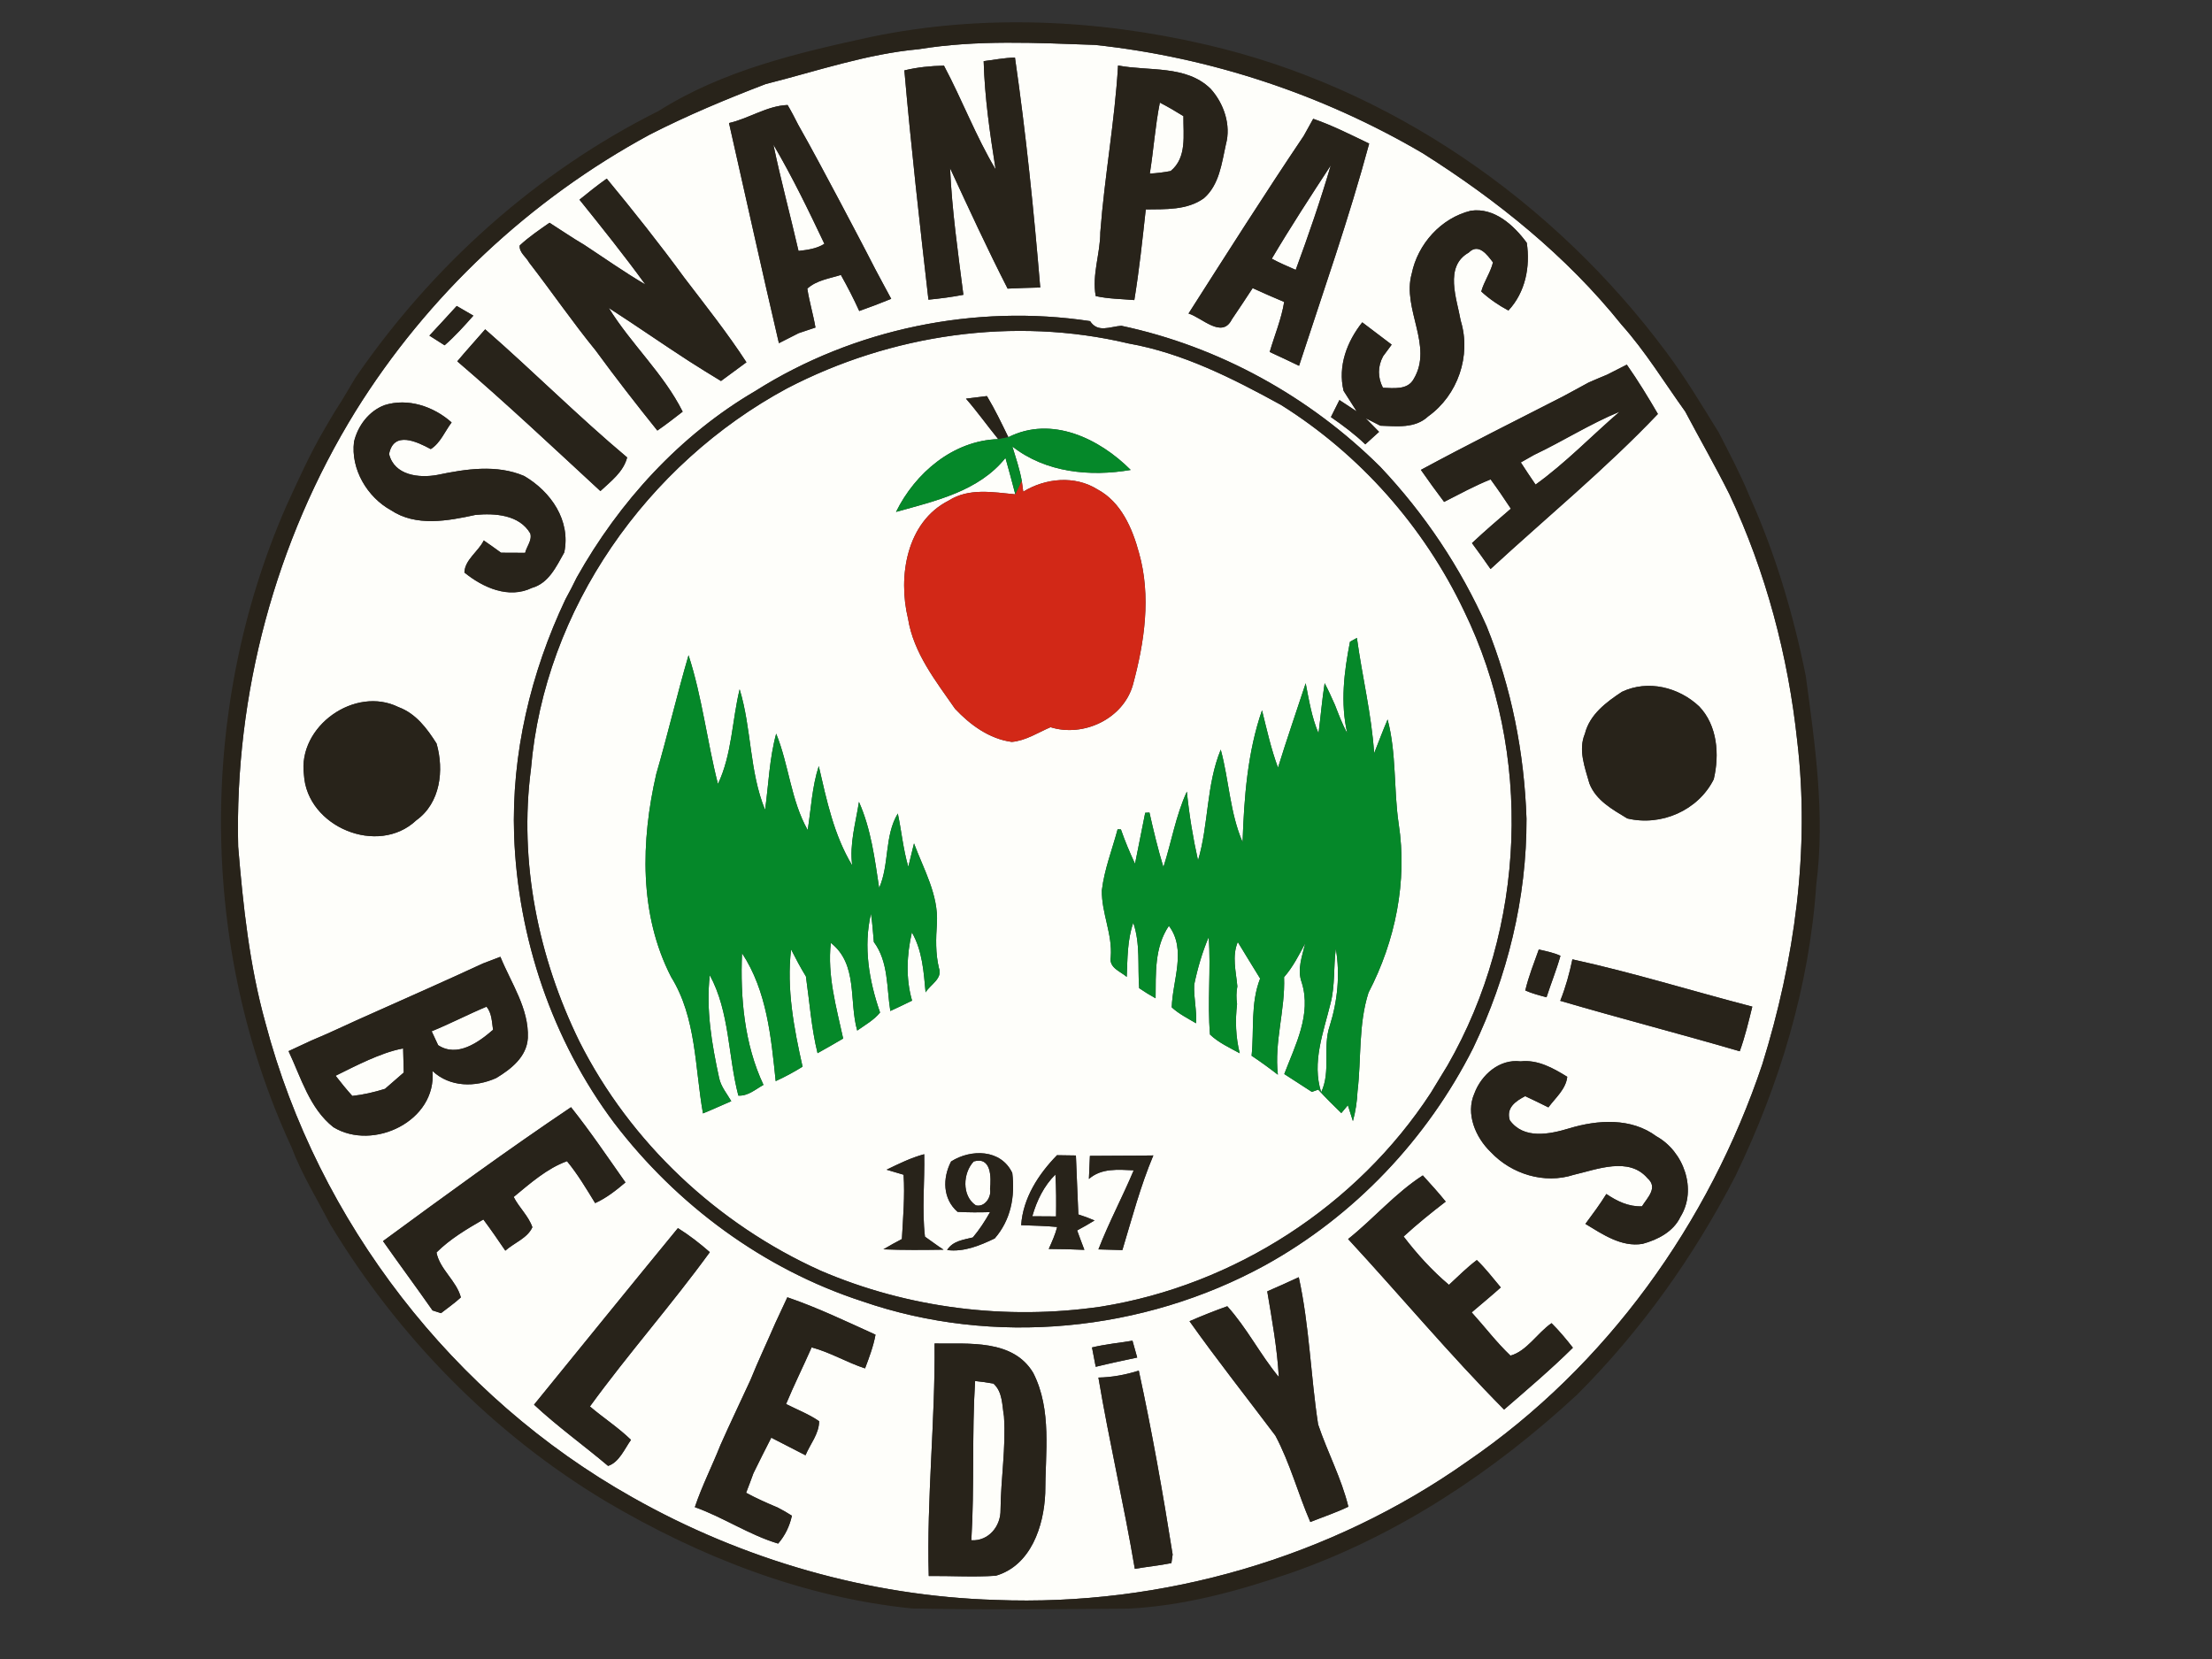 <?xml version="1.0" encoding="UTF-8"?>
<svg xmlns="http://www.w3.org/2000/svg" xmlns:xlink="http://www.w3.org/1999/xlink" width="400pt" height="300pt" viewBox="0 0 400 300" version="1.1">
<rect x="0" y="0" width="400" height="300" fill="#333333" stroke="none"/>
<g id="surface1">
<path style=" stroke:none;fill-rule:nonzero;fill:rgb(99.609%,99.609%,98.047%);fill-opacity:1;" d="M 166.129 8.898 C 176.68 7.172 187.391 7.75 198.02 8.121 C 218.898 10.359 239.211 17.102 257.309 27.73 C 270.711 36.199 283.281 46.301 293.23 58.719 C 297.57 63.578 300.949 69.141 304.738 74.41 C 307.391 79.422 310.211 84.328 312.738 89.391 C 319.328 103.422 323.371 118.66 325 134.039 C 327.32 153.672 324.531 173.629 318.691 192.43 C 309.059 221.191 290.48 247.082 265.359 264.262 C 240.691 281.699 210.18 290.52 180.031 289.32 C 157.07 288.621 134.34 282.07 114.352 270.762 C 81.961 252.551 57.5 220.949 48.012 185.02 C 45.109 174.609 43.961 163.828 43.07 153.102 C 42.391 125.551 49.789 97.879 64.27 74.398 C 77.281 53.461 95.84 36.059 117.52 24.328 C 124.309 20.859 131.34 17.922 138.461 15.199 C 147.629 12.891 156.648 9.762 166.129 8.898 M 177.879 11.059 C 178.059 17.621 179.012 24.148 180.039 30.629 C 176.461 24.641 173.98 18.039 170.699 11.871 C 168.289 11.922 165.879 12.16 163.539 12.73 C 164.75 26.578 166.309 40.391 167.891 54.191 C 170.012 53.988 172.121 53.711 174.211 53.309 C 173.238 45.691 172.148 38.078 171.801 30.41 C 175.18 37.711 178.551 45.031 182.211 52.191 C 184.18 52.102 186.141 52.031 188.109 51.988 C 186.949 38.102 185.539 24.211 183.539 10.41 C 181.641 10.449 179.762 10.82 177.879 11.059 M 202.18 11.84 C 201.59 21.949 199.73 31.93 198.969 42.02 C 198.969 45.879 197.43 49.66 198.141 53.539 C 200.43 54.051 202.789 54.059 205.121 54.262 C 206.012 48.828 206.59 43.34 207.191 37.871 C 210.738 37.82 214.66 38.039 217.699 35.852 C 220.5 33.422 220.922 29.52 221.68 26.109 C 222.648 22.602 221.309 18.699 218.922 16.059 C 214.5 11.719 207.781 12.922 202.18 11.84 M 131.828 22.25 C 134.84 35.52 137.75 48.809 140.852 62.059 C 142.039 61.449 143.238 60.852 144.441 60.238 C 145.449 59.91 146.461 59.578 147.461 59.23 C 147.059 56.859 146.352 54.559 145.988 52.191 C 147.648 50.68 149.98 50.371 152.059 49.719 C 153.25 51.84 154.371 54.02 155.379 56.238 C 157.32 55.551 159.25 54.828 161.16 54.039 C 160.18 52.25 159.23 50.441 158.262 48.641 C 156.141 44.488 153.949 40.379 151.781 36.262 C 149.328 31.672 146.898 27.059 144.328 22.531 C 143.719 21.328 143.109 20.141 142.422 18.988 C 138.699 19.129 135.441 21.43 131.828 22.25 M 237.469 21.48 C 236.898 22.512 236.328 23.539 235.762 24.559 C 228.629 35.16 221.789 45.941 214.922 56.699 C 217.328 57.41 220.969 61.328 222.75 57.77 C 224.031 55.898 225.27 54 226.52 52.102 C 228.398 52.961 230.301 53.801 232.219 54.602 C 231.719 57.711 230.48 60.629 229.602 63.648 C 231.371 64.469 233.148 65.289 234.91 66.148 C 239.262 52.789 243.941 39.52 247.59 25.961 C 244.262 24.371 240.961 22.68 237.469 21.48 M 104.789 36.109 C 108.84 41.148 112.898 46.211 116.691 51.441 C 112.898 49.219 109.301 46.672 105.629 44.262 C 103.488 43.012 101.461 41.602 99.371 40.281 C 97.52 41.578 95.641 42.84 93.98 44.391 C 93.852 45.641 95.141 46.461 95.68 47.469 C 99.75 52.73 103.512 58.219 107.711 63.371 C 111.309 68.289 115.051 73.109 118.871 77.859 C 120.441 76.781 121.941 75.609 123.449 74.441 C 120 67.551 114.121 62.23 110.09 55.691 C 114.969 58.828 119.73 62.16 124.602 65.309 C 126.512 66.539 128.441 67.719 130.379 68.898 C 131.91 67.762 133.441 66.641 134.98 65.512 C 131.539 60.219 127.602 55.27 123.781 50.262 C 119.289 44.121 114.559 38.16 109.719 32.301 C 108.02 33.5 106.398 34.801 104.789 36.109 M 255.281 49.5 C 253.488 55.891 259.281 62.559 255.609 68.59 C 254.512 70.551 251.961 70.18 250.078 70.121 C 249.121 68.25 249.109 66.289 250.102 64.43 C 250.621 63.738 251.141 63.031 251.66 62.32 C 249.879 60.988 248.121 59.629 246.34 58.289 C 243.57 61.77 241.891 66.211 242.961 70.672 C 243.77 71.91 244.551 73.148 245.34 74.398 C 244.289 73.719 243.25 73.031 242.211 72.34 C 241.691 73.371 241.172 74.391 240.672 75.422 C 242.852 76.93 244.98 78.512 246.891 80.352 C 247.719 79.59 248.551 78.84 249.379 78.09 C 248.781 77.469 247.57 76.238 246.961 75.629 C 247.629 75.969 248.949 76.641 249.609 76.98 C 252.57 77.078 255.891 77.52 258.25 75.301 C 263.629 71.461 266.09 64.301 264.141 57.98 C 263.449 54.031 261.121 48.191 265.59 45.68 C 267.359 43.879 268.949 46.078 269.98 47.449 C 269.531 49.301 268.359 50.879 267.859 52.711 C 269.328 54.059 271 55.211 272.77 56.148 C 275.84 52.859 276.738 48.262 276.09 43.91 C 273.75 40.73 270.219 37.488 265.969 38.109 C 260.59 39.422 256.371 44.121 255.281 49.5 M 82.59 55.328 C 80.949 57.121 79.309 58.922 77.648 60.691 C 78.34 61.129 79.719 62 80.398 62.441 C 82.281 60.801 83.949 58.949 85.602 57.078 C 84.602 56.488 83.602 55.91 82.59 55.328 M 136.609 70.691 C 122.969 78.66 111.969 90.738 104.281 104.449 C 103.641 105.781 102.961 107.078 102.25 108.379 C 95.969 121.641 92.469 136.352 92.969 151.059 C 93.641 169.66 99.859 188.102 111.039 203.031 C 122.371 217.898 138.078 229.512 155.898 235.309 C 179.672 243.531 206.75 240.852 228.75 228.809 C 244.91 219.898 258.109 205.961 266.398 189.512 C 272.59 176.609 276.09 162.391 276.039 148.059 C 275.641 136.148 273.32 124.301 268.828 113.238 C 264.121 102.629 257.602 92.891 249.629 84.449 C 236.84 71.719 220.441 62.66 202.77 58.91 C 200.66 59.07 198.531 60.23 197.121 58.07 C 176.352 54.922 154.371 59.449 136.609 70.691 M 87.738 59.551 C 86.07 61.488 84.332 63.371 82.691 65.34 C 91.531 72.91 100.012 80.898 108.57 88.801 C 110.461 87.031 112.73 85.352 113.41 82.719 C 104.57 75.309 96.418 67.129 87.738 59.551 M 290.621 67.75 C 289.488 68.211 288.379 68.691 287.27 69.172 C 285.711 70.039 284.141 70.871 282.578 71.719 C 274.012 76.102 265.398 80.398 256.941 84.969 C 258.309 86.922 259.699 88.859 261.141 90.762 C 263.91 89.352 266.648 87.852 269.551 86.691 C 270.82 88.422 272.031 90.191 273.211 91.988 C 270.84 94.031 268.461 96.059 266.18 98.211 C 267.32 99.762 268.449 101.309 269.539 102.898 C 279.648 93.578 290.32 84.828 299.801 74.859 C 298.031 71.82 296.199 68.82 294.18 65.941 C 292.988 66.539 291.801 67.141 290.621 67.75 M 69.512 73.27 C 66.691 74.352 64.711 76.988 64.02 79.871 C 63.391 84.82 66.398 89.898 70.699 92.262 C 75.211 95.289 81.02 94.191 85.988 93.109 C 89.48 92.781 93.918 93.07 95.891 96.461 C 96.262 97.699 95.23 98.809 94.961 99.969 C 93.512 99.969 92.059 99.961 90.609 99.949 C 89.582 99.191 88.531 98.461 87.48 97.73 C 86.512 99.738 84.051 101.211 83.98 103.531 C 87.332 106.25 91.969 108.352 96.191 106.309 C 99.238 105.461 100.609 102.422 102.039 99.898 C 103.238 94.09 99.609 88.891 94.781 86.07 C 89.781 83.941 84.219 84.809 79.09 85.879 C 75.789 86.488 71.301 85.988 70.359 82.102 C 71.191 77.84 75.398 79.871 77.898 81.211 C 79.641 80.121 80.449 77.98 81.668 76.391 C 78.43 73.5 73.75 71.91 69.512 73.27 M 293.301 125.102 C 290.469 126.969 287.469 129.199 286.602 132.68 C 285.359 135.621 286.602 138.781 287.41 141.66 C 288.59 144.75 291.59 146.371 294.262 148 C 300.359 149.469 307.07 146.578 309.898 140.922 C 310.961 136.469 310.57 131.18 307.262 127.738 C 303.57 124.262 298 122.879 293.301 125.102 M 54.961 140.102 C 55.512 149.539 68.371 154.879 75.289 148.328 C 79.641 145.211 80.332 139.281 78.941 134.449 C 77.219 131.73 75.211 129.031 72.07 127.871 C 64.199 123.969 53.801 131.328 54.961 140.102 M 278.262 171.699 C 277.391 174.148 276.422 176.57 275.82 179.109 C 277.051 179.66 278.352 179.988 279.66 180.34 C 280.469 177.828 281.469 175.379 282.18 172.84 C 280.93 172.262 279.578 172 278.262 171.699 M 87.32 174.23 C 80.68 177.309 73.98 180.262 67.289 183.25 C 63.59 184.859 59.969 186.648 56.238 188.191 C 54.879 188.809 53.531 189.449 52.18 190.078 C 54.441 194.859 55.969 200.43 60.289 203.832 C 67.469 208.211 79.02 202.711 78.199 193.66 C 81.359 196.629 85.941 196.648 89.738 194.941 C 92.418 193.32 95.25 191.121 95.449 187.711 C 95.68 182.371 92.418 177.781 90.488 173.02 C 89.43 173.422 88.379 173.828 87.32 174.23 M 284.34 173.48 C 283.809 176.039 283.109 178.559 282.141 180.98 C 292.922 184.141 303.809 186.949 314.602 190.102 C 315.559 187.469 316.199 184.75 316.871 182.031 C 306.02 179.211 295.289 175.871 284.34 173.48 M 266.621 197.719 C 264.988 201.41 266.84 205.699 269.578 208.332 C 273.328 212.32 279.281 214.16 284.559 212.449 C 288.789 211.469 294.551 209.109 297.93 213.07 C 299.871 214.77 297.898 216.57 296.922 218.141 C 294.512 218.238 292.41 217.219 290.48 215.91 C 289.32 217.789 288 219.551 286.691 221.32 C 289.789 223.191 293.199 225.559 297.02 224.93 C 299.77 224.18 302.602 222.738 303.879 220.039 C 306.941 215.102 304.469 208.211 299.531 205.48 C 294.98 202.09 288.941 202.48 283.781 204.039 C 280.23 205.109 275.57 206.09 273.02 202.582 C 272.32 200.332 274.039 199.141 275.801 198.219 C 277.211 198.879 278.609 199.551 280 200.25 C 281.27 198.52 283.16 196.969 283.41 194.719 C 280.871 193.148 278.059 191.57 274.961 191.93 C 271.172 191.449 267.879 194.352 266.621 197.719 M 69.262 224.43 C 72.211 228.629 75.27 232.75 78.219 236.969 C 78.602 237.09 79.359 237.332 79.75 237.461 C 80.949 236.52 82.219 235.648 83.34 234.609 C 82.531 231.57 79.531 229.559 78.93 226.488 C 81.391 224.031 84.418 222.25 87.41 220.52 C 88.781 222.359 90.09 224.262 91.379 226.16 C 92.969 224.738 95.391 223.898 96.27 221.918 C 95.559 219.859 93.859 218.371 92.891 216.449 C 95.84 214.02 98.941 211.262 102.531 209.98 C 104.469 212.332 106.031 214.961 107.621 217.559 C 109.66 216.641 111.41 215.25 113.102 213.82 C 109.879 209.238 106.75 204.602 103.262 200.219 C 91.711 207.98 80.48 216.199 69.262 224.43 M 243.781 224.059 C 253.238 234.289 262.172 245.012 271.988 254.898 C 276.199 251.25 280.469 247.629 284.43 243.711 C 283.219 242.16 281.961 240.648 280.57 239.27 C 278 241.031 276.102 244.332 273.141 245.141 C 270.602 242.73 268.48 239.91 266.129 237.32 C 267.879 235.82 269.672 234.352 271.391 232.809 C 269.969 231.129 268.648 229.371 267.059 227.859 C 265.262 229.211 263.672 230.809 262.02 232.34 C 258.949 229.762 256.25 226.77 253.82 223.602 C 256.25 221.371 258.809 219.301 261.43 217.289 C 260.109 215.648 258.699 214.102 257.289 212.551 C 252.289 215.781 248.41 220.371 243.781 224.059 M 122.59 222.082 C 113.879 232.691 105.238 243.359 96.57 254.012 C 100.809 257.961 105.539 261.352 109.961 265.082 C 111.949 264.449 112.93 262.02 114.102 260.371 C 111.809 258.141 109.102 256.398 106.68 254.332 C 113.609 244.801 121.43 235.961 128.359 226.43 C 126.539 224.84 124.641 223.359 122.59 222.082 M 229.16 233.52 C 230.02 238.66 230.961 243.801 231.25 249.012 C 227.879 244.941 225.488 240.141 221.93 236.211 C 219.621 237.039 217.34 237.941 215.102 238.918 C 220.09 245.949 225.449 252.711 230.629 259.602 C 233.281 264.57 234.711 270.082 236.949 275.23 C 239.25 274.309 241.602 273.531 243.828 272.461 C 242.578 267.309 240.039 262.602 238.359 257.59 C 237 248.75 236.781 239.699 234.859 230.961 C 232.969 231.832 231.078 232.699 229.16 233.52 M 142.379 234.59 C 141.66 236.141 140.949 237.691 140.211 239.238 C 138.73 242.68 137.109 246.059 135.711 249.539 C 133.91 253.469 132.02 257.371 130.27 261.332 C 128.781 265.09 126.941 268.699 125.648 272.539 C 130.82 274.379 135.461 277.559 140.711 279.129 C 141.961 277.699 142.801 275.941 143.199 274.09 C 142.371 273.551 141.512 273.059 140.629 272.609 C 138.691 271.801 136.77 270.941 134.922 269.941 C 135.371 268.762 135.828 267.582 136.25 266.398 C 137.309 264.25 138.371 262.109 139.469 259.98 C 141.531 261.051 143.59 262.109 145.66 263.16 C 146.5 261.129 148.129 259.262 148.121 257 C 146.27 255.711 144.141 254.91 142.148 253.891 C 143.59 250.43 145.262 247.082 146.77 243.648 C 150.129 244.539 153.129 246.371 156.43 247.449 C 157.18 245.449 157.941 243.449 158.32 241.352 C 153.059 238.969 147.852 236.461 142.379 234.59 M 197.469 243.66 C 197.691 244.82 197.922 245.988 198.141 247.16 C 200.621 246.551 203.129 246.02 205.641 245.488 C 205.422 244.73 205 243.199 204.789 242.441 C 202.34 242.84 199.871 243.082 197.469 243.66 M 169 242.949 C 169.141 256.98 167.551 270.961 167.949 284.988 C 171.988 284.949 176.039 285.219 180.078 284.941 C 186.422 283.09 188.762 275.98 189.012 270.02 C 189.012 262.781 190.262 254.969 186.84 248.262 C 183.18 242.121 175.121 243.039 169 242.949 M 198.629 249.109 C 200.578 260.691 203.262 272.129 205.211 283.699 C 207.41 283.309 209.641 283.102 211.828 282.66 C 211.891 282.27 212 281.5 212.051 281.109 C 210.289 269.988 208.32 258.859 205.93 247.852 C 203.559 248.602 201.121 249.059 198.629 249.109 M 209.738 18.551 C 211.191 19.309 212.609 20.129 214 21 C 213.949 24.391 214.68 28.48 211.691 30.93 C 210.441 31.172 209.191 31.32 207.922 31.391 C 208.609 27.121 208.891 22.789 209.738 18.551 M 139.852 26.148 C 143.25 31.93 146.199 38.02 149.078 44.09 C 147.68 44.98 146.012 45.191 144.398 45.379 C 142.922 38.961 141.199 32.59 139.852 26.148 M 229.98 46.781 C 233.371 41.051 237.012 35.469 240.648 29.898 C 238.781 36.27 236.602 42.57 234.309 48.801 C 232.84 48.16 231.379 47.539 229.98 46.781 M 142.34 70.219 C 161.129 60.449 183.371 57.18 204.039 62.102 C 213.922 63.852 222.949 68.449 231.66 73.23 C 245.93 82.172 257.488 95.238 264.73 110.441 C 277.281 136.172 276.012 167.859 261.77 192.641 C 260.75 194.301 259.75 195.961 258.738 197.621 C 245.379 218.082 223.219 232.418 199.09 236.281 C 182.012 238.77 164.238 236.602 148.359 229.762 C 129.719 221.359 113.969 206.59 104.762 188.309 C 97.34 173.148 93.809 155.871 96.012 139.07 C 98.441 110.16 116.988 83.879 142.34 70.219 M 174.68 72.09 C 176.73 74.441 178.539 76.988 180.512 79.41 C 172.379 79.66 165.5 85.512 162.031 92.57 C 169.109 90.59 177 88.852 181.82 82.809 C 182.449 84.988 183.012 87.191 183.602 89.391 C 179.559 89.012 175.191 88.191 171.539 90.531 C 163.922 94.391 162.352 104.25 164.199 111.852 C 165.199 118.109 169.219 123.141 172.711 128.18 C 175.441 131.078 178.91 133.621 182.961 134.16 C 185.488 133.941 187.68 132.48 189.969 131.5 C 195.93 133.371 203.148 129.98 204.871 123.82 C 206.961 116.109 208.191 107.809 205.969 99.988 C 204.77 95.539 202.73 90.781 198.461 88.5 C 194.371 85.93 189.051 86.449 185.039 88.91 C 184.969 88.422 184.84 87.449 184.77 86.969 C 184.391 84.84 183.691 82.789 183.059 80.73 C 189.09 85.469 197.129 86.238 204.469 84.98 C 198.801 79.301 190.16 75.109 182.34 79.059 C 181.121 76.539 179.91 74.02 178.469 71.621 C 177.211 71.781 175.941 71.941 174.68 72.09 M 244.121 116.051 C 243.051 121.52 242.359 127.09 243.629 132.59 C 242.719 130.961 242.078 129.199 241.398 127.469 C 240.809 126.148 240.219 124.82 239.539 123.539 C 239.07 126.551 238.82 129.59 238.43 132.609 C 237.199 129.719 236.699 126.609 236.109 123.551 C 234.441 128.641 232.68 133.699 231.102 138.82 C 229.852 135.441 229.07 131.922 228.211 128.441 C 225.578 136.051 224.969 144.27 224.699 152.281 C 222.398 146.961 222.25 141.102 220.75 135.559 C 218.109 141.98 218.59 149.059 216.641 155.602 C 215.719 151.488 215.039 147.34 214.621 143.148 C 212.609 147.5 211.852 152.27 210.379 156.801 C 209.391 153.551 208.602 150.25 207.859 146.941 L 207.09 146.98 C 206.449 150.051 205.891 153.129 205.25 156.199 C 204.301 154.172 203.43 152.109 202.699 149.988 L 202.102 149.961 C 201.121 153.629 199.699 157.211 199.25 161 C 199.18 165.109 201.199 168.93 200.859 173.078 C 200.512 175.02 202.59 175.641 203.75 176.648 C 203.891 173.371 203.84 170.012 204.93 166.859 C 206.25 170.691 205.699 174.738 206 178.691 C 206.961 179.352 207.949 179.961 208.969 180.52 C 209.02 176.039 208.73 171.32 211.371 167.422 C 214.621 171.719 212.012 177.328 211.891 182.16 C 213.18 183.352 214.781 184.141 216.281 185.039 C 216.449 182.699 215.828 180.391 215.949 178.059 C 216.551 175.121 217.398 172.219 218.57 169.449 C 219 175.32 218.309 181.211 218.809 187.078 C 220.359 188.551 222.328 189.441 224.18 190.461 C 223.449 187.539 223.352 184.539 223.699 181.559 C 223.539 180.488 223.551 179.422 223.75 178.359 C 223.512 175.691 222.75 172.922 223.828 170.34 C 225.18 172.539 226.5 174.75 227.871 176.949 C 226.109 181.461 226.809 186.262 226.328 190.91 C 227.949 191.988 229.531 193.141 231.078 194.34 C 230.398 188.41 232.43 182.629 232.199 176.699 C 233.801 174.871 234.891 172.699 236.031 170.57 C 235.48 172.891 234.52 175.301 235.398 177.68 C 237.191 183.43 234.23 188.98 232.238 194.219 C 233.898 195.289 235.57 196.359 237.23 197.449 C 237.52 197.34 238.09 197.141 238.379 197.039 C 239.711 198.5 241.129 199.891 242.551 201.281 C 242.852 200.918 243.441 200.211 243.738 199.859 C 243.969 200.57 244.43 202.012 244.648 202.73 C 245.129 200.98 245.398 199.18 245.48 197.371 C 246.191 191.422 245.621 185.27 247.469 179.5 C 252.32 170.191 254.531 159.359 252.922 148.941 C 252 142.68 252.551 136.262 250.922 130.109 C 250.059 132.121 249.301 134.172 248.488 136.211 C 248.02 129.172 246.32 122.309 245.371 115.352 C 245.059 115.52 244.43 115.879 244.121 116.051 M 124.512 118.488 C 122.422 125.609 120.75 132.84 118.672 139.969 C 115.891 152.07 115.539 165.359 121.359 176.66 C 125.949 184.051 125.641 193.039 127.121 201.34 C 128.84 200.641 130.531 199.859 132.238 199.129 C 131.449 197.762 130.371 196.512 130.039 194.922 C 128.719 188.828 127.641 182.578 128.352 176.34 C 131.98 183.039 131.621 190.898 133.52 198.121 C 135.27 198.219 136.621 196.98 138.059 196.18 C 134.59 188.789 133.852 180.43 134.18 172.359 C 138.691 179.211 139.441 187.551 140.27 195.5 C 141.949 194.738 143.57 193.859 145.129 192.891 C 143.57 185.961 142.211 178.789 143.051 171.68 C 143.891 173.34 144.762 174.98 145.738 176.57 C 146.398 181.199 146.719 185.891 147.84 190.449 C 149.391 189.59 150.941 188.699 152.469 187.801 C 151.23 182.109 149.578 176.391 150.238 170.5 C 155.191 174.371 153.488 181 155.012 186.359 C 156.441 185.34 158.02 184.48 159.141 183.09 C 157.16 177.379 156.09 171.211 157.5 165.211 C 157.75 166.91 157.871 168.629 158.02 170.34 C 160.691 173.922 160.32 178.621 161 182.82 C 162.309 182.211 163.629 181.59 164.93 180.949 C 163.762 176.91 163.969 172.66 164.898 168.602 C 166.801 171.93 167.031 175.719 167.379 179.449 C 168.219 178.051 170.5 176.969 169.789 175.051 C 169.148 172.398 169.238 169.672 169.422 166.98 C 169.73 161.809 167.02 157.199 165.281 152.512 C 165.031 153.57 164.512 155.691 164.25 156.75 C 163.32 153.602 163.031 150.309 162.352 147.109 C 159.91 151.16 160.859 156.281 158.98 160.578 C 158.18 155.301 157.52 149.949 155.328 145.012 C 154.738 148.82 153.59 152.609 154.109 156.5 C 150.781 151 149.488 144.711 148.059 138.539 C 146.84 142.281 146.672 146.238 146.059 150.102 C 143.012 144.719 142.672 138.359 140.359 132.672 C 139.129 137.18 138.988 141.859 138.352 146.449 C 135.5 139.512 135.93 131.781 133.75 124.641 C 132.371 130.32 132.371 136.41 129.828 141.77 C 127.852 134.059 126.98 126.07 124.512 118.488 M 171.988 210.031 C 170.422 213.039 170.461 216.789 173.16 219.141 C 175.109 219.25 177.07 219.25 179.031 219.191 C 178.121 220.801 177.121 222.359 175.922 223.77 C 174.238 224.191 172.281 224.398 171.27 226.051 C 174.34 226.43 177.18 225.238 179.879 223.949 C 182.77 220.621 183.578 216.41 183.051 212.109 C 181.012 207.801 175.602 207.738 171.988 210.031 M 160.32 211.52 C 161.09 211.75 162.629 212.211 163.398 212.43 C 163.648 216.309 163.301 220.191 163.09 224.059 C 161.961 224.648 160.852 225.262 159.75 225.918 C 163.371 226.07 167 226.031 170.621 225.98 C 169.461 225.25 168.379 224.391 167.262 223.629 C 166.691 218.68 167.238 213.68 167.129 208.719 C 164.75 209.352 162.531 210.449 160.32 211.52 M 191.141 208.898 C 187.789 212.332 184.988 216.648 184.66 221.551 C 186.828 221.641 189 221.66 191.172 221.879 C 190.82 223.25 190.23 224.551 189.648 225.852 C 191.801 225.859 193.941 225.91 196.09 226.012 C 195.641 224.84 195.199 223.668 194.781 222.5 C 195.852 221.93 196.898 221.332 197.93 220.699 C 196.969 220.281 195.988 219.918 195 219.609 C 194.871 216.051 194.68 212.5 194.559 208.949 C 193.422 208.93 192.281 208.91 191.141 208.898 M 197.09 209.02 C 197.02 210.398 196.961 211.789 196.91 213.191 C 199.199 211.191 202.199 211.512 205.012 211.629 C 202.988 216.449 200.512 221.059 198.629 225.93 C 200.07 225.98 201.512 226.02 202.961 226.051 C 204.699 220.301 206.219 214.488 208.559 208.941 C 204.73 209.012 200.91 208.969 197.09 209.02 M 277.41 82.262 C 282.629 79.789 287.531 76.648 292.879 74.449 C 287.801 78.82 283.129 83.711 277.68 87.629 C 276.77 86.301 275.879 84.969 275.012 83.621 C 275.609 83.281 276.809 82.602 277.41 82.262 M 241.23 146.262 C 241.82 146.809 241.82 146.809 241.23 146.262 M 240.602 181.441 C 241.449 178.211 241.121 174.84 241.559 171.559 C 242.359 176.219 241.879 181.012 240.461 185.5 C 239.129 189.398 240.711 193.719 238.91 197.512 C 237.18 192.09 239.328 186.68 240.602 181.441 M 78.059 186.488 C 81.418 185.121 84.641 183.43 87.98 182.039 C 88.949 183.219 88.941 184.781 89.16 186.219 C 86.52 188.512 82.68 191.27 79.23 189 C 78.84 188.16 78.449 187.32 78.059 186.488 M 66.582 191.699 C 68.621 190.809 70.699 190 72.898 189.59 C 72.949 191.039 72.988 192.488 73.012 193.949 C 71.891 194.941 70.762 195.922 69.621 196.898 C 67.691 197.5 65.719 197.961 63.711 198.18 C 62.648 197 61.66 195.781 60.691 194.531 C 62.641 193.559 64.59 192.578 66.582 191.699 M 243.191 193.219 C 243.789 193.719 243.789 193.719 243.191 193.219 M 176.09 210.02 C 179.289 209.109 179.25 212.93 179.031 215.031 C 179.328 216.488 178.051 218.379 176.449 217.961 C 173.891 216.25 174.109 212.082 176.09 210.02 M 186.672 219.941 C 187.469 217.141 188.762 214.449 190.852 212.391 C 191.012 214.91 191 217.441 190.969 219.969 C 189.531 219.969 188.102 219.961 186.672 219.941 M 176.328 249.73 C 177.441 249.84 178.551 250 179.648 250.199 C 181.32 251.691 181.199 254.082 181.551 256.121 C 181.93 261.762 180.98 267.379 180.93 273.031 C 180.98 276 178.77 278.711 175.648 278.531 C 176.23 268.941 175.73 259.32 176.328 249.73 "/>
<path style=" stroke:none;fill-rule:nonzero;fill:rgb(15.697%,13.719%,10.205%);fill-opacity:1;" d="M 157.52 6.672 C 177.488 2.531 198.238 3.461 218.039 8.059 C 251.328 15.691 281.031 36.379 301.309 63.66 C 304.789 68.309 307.77 73.301 310.82 78.238 C 312.738 81.98 314.711 85.699 316.309 89.59 C 321.012 99.988 324.27 110.988 326.531 122.172 C 328.219 134.66 330.07 147.309 328.441 159.93 C 327.219 178.309 321.789 196.199 313.789 212.73 C 306.301 227.219 296.73 240.668 285.18 252.211 C 270.219 266.07 252.852 277.641 233.512 284.41 C 223.988 287.68 214.148 290.391 204.039 290.891 C 191 290.988 177.949 291.129 164.898 290.859 C 145.27 288.879 126.488 281.5 109.59 271.512 C 89.16 259.281 72 241.73 59.699 221.371 C 57.301 216.762 54.551 212.32 52.711 207.441 C 35.961 171.262 35.809 128.07 51.73 91.602 C 53.91 86.871 56.031 82.078 58.68 77.59 C 59.648 75.898 60.641 74.219 61.719 72.59 C 62.559 71.18 63.418 69.781 64.238 68.352 C 78.148 48.059 97.039 31.09 119.09 20.07 C 130.68 12.73 144.27 9.551 157.52 6.672 M 166.129 8.898 C 156.648 9.762 147.629 12.891 138.461 15.199 C 131.34 17.922 124.309 20.859 117.52 24.328 C 95.84 36.059 77.281 53.461 64.27 74.398 C 49.789 97.879 42.391 125.551 43.07 153.102 C 43.961 163.828 45.109 174.609 48.012 185.02 C 57.5 220.949 81.961 252.551 114.352 270.762 C 134.34 282.07 157.07 288.621 180.031 289.32 C 210.18 290.52 240.691 281.699 265.359 264.262 C 290.48 247.082 309.059 221.191 318.691 192.43 C 324.531 173.629 327.32 153.672 325 134.039 C 323.371 118.66 319.328 103.422 312.738 89.391 C 310.211 84.328 307.391 79.422 304.738 74.41 C 300.949 69.141 297.57 63.578 293.23 58.719 C 283.281 46.301 270.711 36.199 257.309 27.73 C 239.211 17.102 218.898 10.359 198.02 8.121 C 187.391 7.75 176.68 7.172 166.129 8.898 M 177.879 11.059 C 179.762 10.82 181.641 10.449 183.539 10.41 C 185.539 24.211 186.949 38.102 188.109 51.988 C 186.141 52.031 184.18 52.102 182.211 52.191 C 178.551 45.031 175.18 37.711 171.801 30.41 C 172.148 38.078 173.238 45.691 174.211 53.309 C 172.121 53.711 170.012 53.988 167.891 54.191 C 166.309 40.391 164.75 26.578 163.539 12.73 C 165.879 12.16 168.289 11.922 170.699 11.871 C 173.98 18.039 176.461 24.641 180.039 30.629 C 179.012 24.148 178.059 17.621 177.879 11.059 M 202.18 11.84 C 207.781 12.922 214.5 11.719 218.922 16.059 C 221.309 18.699 222.648 22.602 221.68 26.109 C 220.922 29.52 220.5 33.422 217.699 35.852 C 214.66 38.039 210.738 37.82 207.191 37.871 C 206.59 43.34 206.012 48.828 205.121 54.262 C 202.789 54.059 200.43 54.051 198.141 53.539 C 197.43 49.66 198.969 45.879 198.969 42.02 C 199.73 31.93 201.59 21.949 202.18 11.84 M 209.738 18.551 C 208.891 22.789 208.609 27.121 207.922 31.391 C 209.191 31.32 210.441 31.172 211.691 30.93 C 214.68 28.48 213.949 24.391 214 21 C 212.609 20.129 211.191 19.309 209.738 18.551 M 131.828 22.25 C 135.441 21.43 138.699 19.129 142.422 18.988 C 143.109 20.141 143.719 21.328 144.328 22.531 C 146.898 27.059 149.328 31.672 151.781 36.262 C 153.949 40.379 156.141 44.488 158.262 48.641 C 159.23 50.441 160.18 52.25 161.16 54.039 C 159.25 54.828 157.32 55.551 155.379 56.238 C 154.371 54.02 153.25 51.84 152.059 49.719 C 149.98 50.371 147.648 50.68 145.988 52.191 C 146.352 54.559 147.059 56.859 147.461 59.23 C 146.461 59.578 145.449 59.91 144.441 60.238 C 143.238 60.852 142.039 61.449 140.852 62.059 C 137.75 48.809 134.84 35.52 131.828 22.25 M 139.852 26.148 C 141.199 32.59 142.922 38.961 144.398 45.379 C 146.012 45.191 147.68 44.98 149.078 44.09 C 146.199 38.02 143.25 31.93 139.852 26.148 M 237.469 21.48 C 240.961 22.68 244.262 24.371 247.59 25.961 C 243.941 39.52 239.262 52.789 234.91 66.148 C 233.148 65.289 231.371 64.469 229.602 63.648 C 230.48 60.629 231.719 57.711 232.219 54.602 C 230.301 53.801 228.398 52.961 226.52 52.102 C 225.27 54 224.031 55.898 222.75 57.77 C 220.969 61.328 217.328 57.41 214.922 56.699 C 221.789 45.941 228.629 35.16 235.762 24.559 C 236.328 23.539 236.898 22.512 237.469 21.48 M 229.98 46.781 C 231.379 47.539 232.84 48.16 234.309 48.801 C 236.602 42.57 238.781 36.27 240.648 29.898 C 237.012 35.469 233.371 41.051 229.98 46.781 M 104.789 36.109 C 106.398 34.801 108.02 33.5 109.719 32.301 C 114.559 38.16 119.289 44.121 123.781 50.262 C 127.602 55.27 131.539 60.219 134.98 65.512 C 133.441 66.641 131.91 67.762 130.379 68.898 C 128.441 67.719 126.512 66.539 124.602 65.309 C 119.73 62.16 114.969 58.828 110.09 55.691 C 114.121 62.23 120 67.551 123.449 74.441 C 121.941 75.609 120.441 76.781 118.871 77.859 C 115.051 73.109 111.309 68.289 107.711 63.371 C 103.512 58.219 99.75 52.73 95.68 47.469 C 95.141 46.461 93.852 45.641 93.98 44.391 C 95.641 42.84 97.52 41.578 99.371 40.281 C 101.461 41.602 103.488 43.012 105.629 44.262 C 109.301 46.672 112.898 49.219 116.691 51.441 C 112.898 46.211 108.84 41.148 104.789 36.109 M 255.281 49.5 C 256.371 44.121 260.59 39.422 265.969 38.109 C 270.219 37.488 273.75 40.73 276.09 43.91 C 276.738 48.262 275.84 52.859 272.77 56.148 C 271 55.211 269.328 54.059 267.859 52.711 C 268.359 50.879 269.531 49.301 269.98 47.449 C 268.949 46.078 267.359 43.879 265.59 45.68 C 261.121 48.191 263.449 54.031 264.141 57.98 C 266.09 64.301 263.629 71.461 258.25 75.301 C 255.891 77.52 252.57 77.078 249.609 76.98 C 248.949 76.641 247.629 75.969 246.961 75.629 C 247.57 76.238 248.781 77.469 249.379 78.09 C 248.551 78.84 247.719 79.59 246.891 80.352 C 244.98 78.512 242.852 76.93 240.672 75.422 C 241.172 74.391 241.691 73.371 242.211 72.34 C 243.25 73.031 244.289 73.719 245.34 74.398 C 244.551 73.148 243.77 71.91 242.961 70.672 C 241.891 66.211 243.57 61.77 246.34 58.289 C 248.121 59.629 249.879 60.988 251.66 62.32 C 251.141 63.031 250.621 63.738 250.102 64.43 C 249.109 66.289 249.121 68.25 250.078 70.121 C 251.961 70.18 254.512 70.551 255.609 68.59 C 259.281 62.559 253.488 55.891 255.281 49.5 M 82.59 55.328 C 83.602 55.91 84.602 56.488 85.602 57.078 C 83.949 58.949 82.281 60.801 80.398 62.441 C 79.719 62 78.34 61.129 77.648 60.691 C 79.309 58.922 80.949 57.121 82.59 55.328 M 136.609 70.691 C 154.371 59.449 176.352 54.922 197.121 58.07 C 198.531 60.23 200.66 59.07 202.77 58.91 C 220.441 62.66 236.84 71.719 249.629 84.449 C 257.602 92.891 264.121 102.629 268.828 113.238 C 273.32 124.301 275.641 136.148 276.039 148.059 C 276.09 162.391 272.59 176.609 266.398 189.512 C 258.109 205.961 244.91 219.898 228.75 228.809 C 206.75 240.852 179.672 243.531 155.898 235.309 C 138.078 229.512 122.371 217.898 111.039 203.031 C 99.859 188.102 93.641 169.66 92.969 151.059 C 92.469 136.352 95.969 121.641 102.25 108.379 C 102.961 107.078 103.641 105.781 104.281 104.449 C 111.969 90.738 122.969 78.66 136.609 70.691 M 142.34 70.219 C 116.988 83.879 98.441 110.16 96.012 139.07 C 93.809 155.871 97.34 173.148 104.762 188.309 C 113.969 206.59 129.719 221.359 148.359 229.762 C 164.238 236.602 182.012 238.77 199.09 236.281 C 223.219 232.418 245.379 218.082 258.738 197.621 C 259.75 195.961 260.75 194.301 261.77 192.641 C 276.012 167.859 277.281 136.172 264.73 110.441 C 257.488 95.238 245.93 82.172 231.66 73.23 C 222.949 68.449 213.922 63.852 204.039 62.102 C 183.371 57.18 161.129 60.449 142.34 70.219 M 87.738 59.551 C 96.418 67.129 104.57 75.309 113.41 82.719 C 112.73 85.352 110.461 87.031 108.57 88.801 C 100.012 80.898 91.531 72.91 82.691 65.34 C 84.332 63.371 86.07 61.488 87.738 59.551 M 290.621 67.75 C 291.801 67.141 292.988 66.539 294.18 65.941 C 296.199 68.82 298.031 71.82 299.801 74.859 C 290.32 84.828 279.648 93.578 269.539 102.898 C 268.449 101.309 267.32 99.762 266.18 98.211 C 268.461 96.059 270.84 94.031 273.211 91.988 C 272.031 90.191 270.82 88.422 269.551 86.691 C 266.648 87.852 263.91 89.352 261.141 90.762 C 259.699 88.859 258.309 86.922 256.941 84.969 C 265.398 80.398 274.012 76.102 282.578 71.719 C 284.141 70.871 285.711 70.039 287.27 69.172 C 288.379 68.691 289.488 68.211 290.621 67.75 M 277.41 82.262 C 276.809 82.602 275.609 83.281 275.012 83.621 C 275.879 84.969 276.77 86.301 277.68 87.629 C 283.129 83.711 287.801 78.82 292.879 74.449 C 287.531 76.648 282.629 79.789 277.41 82.262 M 174.68 72.09 C 175.941 71.941 177.211 71.781 178.469 71.621 C 179.91 74.02 181.121 76.539 182.34 79.059 C 181.879 79.141 180.969 79.32 180.512 79.41 C 178.539 76.988 176.73 74.441 174.68 72.09 M 69.512 73.27 C 73.75 71.91 78.43 73.5 81.668 76.391 C 80.449 77.98 79.641 80.121 77.898 81.211 C 75.398 79.871 71.191 77.84 70.359 82.102 C 71.301 85.988 75.789 86.488 79.09 85.879 C 84.219 84.809 89.781 83.941 94.781 86.07 C 99.609 88.891 103.238 94.09 102.039 99.898 C 100.609 102.422 99.238 105.461 96.191 106.309 C 91.969 108.352 87.332 106.25 83.98 103.531 C 84.051 101.211 86.512 99.738 87.48 97.73 C 88.531 98.461 89.582 99.191 90.609 99.949 C 92.059 99.961 93.512 99.969 94.961 99.969 C 95.23 98.809 96.262 97.699 95.891 96.461 C 93.918 93.07 89.48 92.781 85.988 93.109 C 81.02 94.191 75.211 95.289 70.699 92.262 C 66.398 89.898 63.391 84.82 64.02 79.871 C 64.711 76.988 66.691 74.352 69.512 73.27 M 293.301 125.102 C 298 122.879 303.57 124.262 307.262 127.738 C 310.57 131.18 310.961 136.469 309.898 140.922 C 307.07 146.578 300.359 149.469 294.262 148 C 291.59 146.371 288.59 144.75 287.41 141.66 C 286.602 138.781 285.359 135.621 286.602 132.68 C 287.469 129.199 290.469 126.969 293.301 125.102 M 54.961 140.102 C 53.801 131.328 64.199 123.969 72.07 127.871 C 75.211 129.031 77.219 131.73 78.941 134.449 C 80.332 139.281 79.641 145.211 75.289 148.328 C 68.371 154.879 55.512 149.539 54.961 140.102 M 278.262 171.699 C 279.578 172 280.93 172.262 282.18 172.84 C 281.469 175.379 280.469 177.828 279.66 180.34 C 278.352 179.988 277.051 179.66 275.82 179.109 C 276.422 176.57 277.391 174.148 278.262 171.699 M 87.32 174.23 C 88.379 173.828 89.43 173.422 90.488 173.02 C 92.418 177.781 95.68 182.371 95.449 187.711 C 95.25 191.121 92.418 193.32 89.738 194.941 C 85.941 196.648 81.359 196.629 78.199 193.66 C 79.02 202.711 67.469 208.211 60.289 203.832 C 55.969 200.43 54.441 194.859 52.18 190.078 C 53.531 189.449 54.879 188.809 56.238 188.191 C 59.969 186.648 63.59 184.859 67.289 183.25 C 73.98 180.262 80.68 177.309 87.32 174.23 M 78.059 186.488 C 78.449 187.32 78.84 188.16 79.23 189 C 82.68 191.27 86.52 188.512 89.16 186.219 C 88.941 184.781 88.949 183.219 87.98 182.039 C 84.641 183.43 81.418 185.121 78.059 186.488 M 66.582 191.699 C 64.59 192.578 62.641 193.559 60.691 194.531 C 61.66 195.781 62.648 197 63.711 198.18 C 65.719 197.961 67.691 197.5 69.621 196.898 C 70.762 195.922 71.891 194.941 73.012 193.949 C 72.988 192.488 72.949 191.039 72.898 189.59 C 70.699 190 68.621 190.809 66.582 191.699 M 284.34 173.48 C 295.289 175.871 306.02 179.211 316.871 182.031 C 316.199 184.75 315.559 187.469 314.602 190.102 C 303.809 186.949 292.922 184.141 282.141 180.98 C 283.109 178.559 283.809 176.039 284.34 173.48 M 266.621 197.719 C 267.879 194.352 271.172 191.449 274.961 191.93 C 278.059 191.57 280.871 193.148 283.41 194.719 C 283.16 196.969 281.27 198.52 280 200.25 C 278.609 199.551 277.211 198.879 275.801 198.219 C 274.039 199.141 272.32 200.332 273.02 202.582 C 275.57 206.09 280.23 205.109 283.781 204.039 C 288.941 202.48 294.98 202.09 299.531 205.48 C 304.469 208.211 306.941 215.102 303.879 220.039 C 302.602 222.738 299.77 224.18 297.02 224.93 C 293.199 225.559 289.789 223.191 286.691 221.32 C 288 219.551 289.32 217.789 290.48 215.91 C 292.41 217.219 294.512 218.238 296.922 218.141 C 297.898 216.57 299.871 214.77 297.93 213.07 C 294.551 209.109 288.789 211.469 284.559 212.449 C 279.281 214.16 273.328 212.32 269.578 208.332 C 266.84 205.699 264.988 201.41 266.621 197.719 M 69.262 224.43 C 80.48 216.199 91.711 207.98 103.262 200.219 C 106.75 204.602 109.879 209.238 113.102 213.82 C 111.41 215.25 109.66 216.641 107.621 217.559 C 106.031 214.961 104.469 212.332 102.531 209.98 C 98.941 211.262 95.84 214.02 92.891 216.449 C 93.859 218.371 95.559 219.859 96.27 221.918 C 95.391 223.898 92.969 224.738 91.379 226.16 C 90.09 224.262 88.781 222.359 87.41 220.52 C 84.418 222.25 81.391 224.031 78.93 226.488 C 79.531 229.559 82.531 231.57 83.34 234.609 C 82.219 235.648 80.949 236.52 79.75 237.461 C 79.359 237.332 78.602 237.09 78.219 236.969 C 75.27 232.75 72.211 228.629 69.262 224.43 M 171.988 210.031 C 175.602 207.738 181.012 207.801 183.051 212.109 C 183.578 216.41 182.77 220.621 179.879 223.949 C 177.18 225.238 174.34 226.43 171.27 226.051 C 172.281 224.398 174.238 224.191 175.922 223.77 C 177.121 222.359 178.121 220.801 179.031 219.191 C 177.07 219.25 175.109 219.25 173.16 219.141 C 170.461 216.789 170.422 213.039 171.988 210.031 M 176.09 210.02 C 174.109 212.082 173.891 216.25 176.449 217.961 C 178.051 218.379 179.328 216.488 179.031 215.031 C 179.25 212.93 179.289 209.109 176.09 210.02 M 160.32 211.52 C 162.531 210.449 164.75 209.352 167.129 208.719 C 167.238 213.68 166.691 218.68 167.262 223.629 C 168.379 224.391 169.461 225.25 170.621 225.98 C 167 226.031 163.371 226.07 159.75 225.918 C 160.852 225.262 161.961 224.648 163.09 224.059 C 163.301 220.191 163.648 216.309 163.398 212.43 C 162.629 212.211 161.09 211.75 160.32 211.52 M 191.141 208.898 C 192.281 208.91 193.422 208.93 194.559 208.949 C 194.68 212.5 194.871 216.051 195 219.609 C 195.988 219.918 196.969 220.281 197.93 220.699 C 196.898 221.332 195.852 221.93 194.781 222.5 C 195.199 223.668 195.641 224.84 196.09 226.012 C 193.941 225.91 191.801 225.859 189.648 225.852 C 190.23 224.551 190.82 223.25 191.172 221.879 C 189 221.66 186.828 221.641 184.66 221.551 C 184.988 216.648 187.789 212.332 191.141 208.898 M 186.672 219.941 C 188.102 219.961 189.531 219.969 190.969 219.969 C 191 217.441 191.012 214.91 190.852 212.391 C 188.762 214.449 187.469 217.141 186.672 219.941 M 197.09 209.02 C 200.91 208.969 204.73 209.012 208.559 208.941 C 206.219 214.488 204.699 220.301 202.961 226.051 C 201.512 226.02 200.07 225.98 198.629 225.93 C 200.512 221.059 202.988 216.449 205.012 211.629 C 202.199 211.512 199.199 211.191 196.91 213.191 C 196.961 211.789 197.02 210.398 197.09 209.02 M 243.781 224.059 C 248.41 220.371 252.289 215.781 257.289 212.551 C 258.699 214.102 260.109 215.648 261.43 217.289 C 258.809 219.301 256.25 221.371 253.82 223.602 C 256.25 226.77 258.949 229.762 262.02 232.34 C 263.672 230.809 265.262 229.211 267.059 227.859 C 268.648 229.371 269.969 231.129 271.391 232.809 C 269.672 234.352 267.879 235.82 266.129 237.32 C 268.48 239.91 270.602 242.73 273.141 245.141 C 276.102 244.332 278 241.031 280.57 239.27 C 281.961 240.648 283.219 242.16 284.43 243.711 C 280.469 247.629 276.199 251.25 271.988 254.898 C 262.172 245.012 253.238 234.289 243.781 224.059 M 122.59 222.082 C 124.641 223.359 126.539 224.84 128.359 226.43 C 121.43 235.961 113.609 244.801 106.68 254.332 C 109.102 256.398 111.809 258.141 114.102 260.371 C 112.93 262.02 111.949 264.449 109.961 265.082 C 105.539 261.352 100.809 257.961 96.57 254.012 C 105.238 243.359 113.879 232.691 122.59 222.082 M 229.16 233.52 C 231.078 232.699 232.969 231.832 234.859 230.961 C 236.781 239.699 237 248.75 238.359 257.59 C 240.039 262.602 242.578 267.309 243.828 272.461 C 241.602 273.531 239.25 274.309 236.949 275.23 C 234.711 270.082 233.281 264.57 230.629 259.602 C 225.449 252.711 220.09 245.949 215.102 238.918 C 217.34 237.941 219.621 237.039 221.93 236.211 C 225.488 240.141 227.879 244.941 231.25 249.012 C 230.961 243.801 230.02 238.66 229.16 233.52 M 142.379 234.59 C 147.852 236.461 153.059 238.969 158.32 241.352 C 157.941 243.449 157.18 245.449 156.43 247.449 C 153.129 246.371 150.129 244.539 146.77 243.648 C 145.262 247.082 143.59 250.43 142.148 253.891 C 144.141 254.91 146.27 255.711 148.121 257 C 148.129 259.262 146.5 261.129 145.66 263.16 C 143.59 262.109 141.531 261.051 139.469 259.98 C 138.371 262.109 137.309 264.25 136.25 266.398 C 135.828 267.582 135.371 268.762 134.922 269.941 C 136.77 270.941 138.691 271.801 140.629 272.609 C 141.512 273.059 142.371 273.551 143.199 274.09 C 142.801 275.941 141.961 277.699 140.711 279.129 C 135.461 277.559 130.82 274.379 125.648 272.539 C 126.941 268.699 128.781 265.09 130.27 261.332 C 132.02 257.371 133.91 253.469 135.711 249.539 C 137.109 246.059 138.73 242.68 140.211 239.238 C 140.949 237.691 141.66 236.141 142.379 234.59 M 197.469 243.66 C 199.871 243.082 202.34 242.84 204.789 242.441 C 205 243.199 205.422 244.73 205.641 245.488 C 203.129 246.02 200.621 246.551 198.141 247.16 C 197.922 245.988 197.691 244.82 197.469 243.66 M 169 242.949 C 175.121 243.039 183.18 242.121 186.84 248.262 C 190.262 254.969 189.012 262.781 189.012 270.02 C 188.762 275.98 186.422 283.09 180.078 284.941 C 176.039 285.219 171.988 284.949 167.949 284.988 C 167.551 270.961 169.141 256.98 169 242.949 M 176.328 249.73 C 175.73 259.32 176.23 268.941 175.648 278.531 C 178.77 278.711 180.98 276 180.93 273.031 C 180.98 267.379 181.93 261.762 181.551 256.121 C 181.199 254.082 181.32 251.691 179.648 250.199 C 178.551 250 177.441 249.84 176.328 249.73 M 198.629 249.109 C 201.121 249.059 203.559 248.602 205.93 247.852 C 208.32 258.859 210.289 269.988 212.051 281.109 C 212 281.5 211.891 282.27 211.828 282.66 C 209.641 283.102 207.41 283.309 205.211 283.699 C 203.262 272.129 200.578 260.691 198.629 249.109 "/>
<path style=" stroke:none;fill-rule:nonzero;fill:rgb(1.961%,53.319%,16.089%);fill-opacity:1;" d="M 182.34 79.059 C 190.16 75.109 198.801 79.301 204.469 84.98 C 197.129 86.238 189.09 85.469 183.059 80.73 C 183.691 82.789 184.391 84.84 184.77 86.969 C 184.48 87.578 183.891 88.789 183.602 89.391 C 183.012 87.191 182.449 84.988 181.82 82.809 C 177 88.852 169.109 90.59 162.031 92.57 C 165.5 85.512 172.379 79.66 180.512 79.41 C 180.969 79.32 181.879 79.141 182.34 79.059 M 244.121 116.051 C 244.43 115.879 245.059 115.52 245.371 115.352 C 246.32 122.309 248.02 129.172 248.488 136.211 C 249.301 134.172 250.059 132.121 250.922 130.109 C 252.551 136.262 252 142.68 252.922 148.941 C 254.531 159.359 252.32 170.191 247.469 179.5 C 245.621 185.27 246.191 191.422 245.48 197.371 C 245.398 199.18 245.129 200.98 244.648 202.73 C 244.43 202.012 243.969 200.57 243.738 199.859 C 243.441 200.211 242.852 200.918 242.551 201.281 C 241.129 199.891 239.711 198.5 238.379 197.039 C 238.09 197.141 237.52 197.34 237.23 197.449 C 235.57 196.359 233.898 195.289 232.238 194.219 C 234.23 188.98 237.191 183.43 235.398 177.68 C 234.52 175.301 235.48 172.891 236.031 170.57 C 234.891 172.699 233.801 174.871 232.199 176.699 C 232.43 182.629 230.398 188.41 231.078 194.34 C 229.531 193.141 227.949 191.988 226.328 190.91 C 226.809 186.262 226.109 181.461 227.871 176.949 C 226.5 174.75 225.18 172.539 223.828 170.34 C 222.75 172.922 223.512 175.691 223.75 178.359 C 223.551 179.422 223.539 180.488 223.699 181.559 C 223.352 184.539 223.449 187.539 224.18 190.461 C 222.328 189.441 220.359 188.551 218.809 187.078 C 218.309 181.211 219 175.32 218.57 169.449 C 217.398 172.219 216.551 175.121 215.949 178.059 C 215.828 180.391 216.449 182.699 216.281 185.039 C 214.781 184.141 213.18 183.352 211.891 182.16 C 212.012 177.328 214.621 171.719 211.371 167.422 C 208.73 171.32 209.02 176.039 208.969 180.52 C 207.949 179.961 206.961 179.352 206 178.691 C 205.699 174.738 206.25 170.691 204.93 166.859 C 203.84 170.012 203.891 173.371 203.75 176.648 C 202.59 175.641 200.512 175.02 200.859 173.078 C 201.199 168.93 199.18 165.109 199.25 161 C 199.699 157.211 201.121 153.629 202.102 149.961 L 202.699 149.988 C 203.43 152.109 204.301 154.172 205.25 156.199 C 205.891 153.129 206.449 150.051 207.09 146.98 L 207.859 146.941 C 208.602 150.25 209.391 153.551 210.379 156.801 C 211.852 152.27 212.609 147.5 214.621 143.148 C 215.039 147.34 215.719 151.488 216.641 155.602 C 218.59 149.059 218.109 141.98 220.75 135.559 C 222.25 141.102 222.398 146.961 224.699 152.281 C 224.969 144.27 225.578 136.051 228.211 128.441 C 229.07 131.922 229.852 135.441 231.102 138.82 C 232.68 133.699 234.441 128.641 236.109 123.551 C 236.699 126.609 237.199 129.719 238.43 132.609 C 238.82 129.59 239.07 126.551 239.539 123.539 C 240.219 124.82 240.809 126.148 241.398 127.469 C 242.078 129.199 242.719 130.961 243.629 132.59 C 242.359 127.09 243.051 121.52 244.121 116.051 M 241.23 146.262 C 241.82 146.809 241.82 146.809 241.23 146.262 M 240.602 181.441 C 239.328 186.68 237.18 192.09 238.91 197.512 C 240.711 193.719 239.129 189.398 240.461 185.5 C 241.879 181.012 242.359 176.219 241.559 171.559 C 241.121 174.84 241.449 178.211 240.602 181.441 M 243.191 193.219 C 243.789 193.719 243.789 193.719 243.191 193.219 M 124.512 118.488 C 126.98 126.07 127.852 134.059 129.828 141.77 C 132.371 136.41 132.371 130.32 133.75 124.641 C 135.93 131.781 135.5 139.512 138.352 146.449 C 138.988 141.859 139.129 137.18 140.359 132.672 C 142.672 138.359 143.012 144.719 146.059 150.102 C 146.672 146.238 146.84 142.281 148.059 138.539 C 149.488 144.711 150.781 151 154.109 156.5 C 153.59 152.609 154.738 148.82 155.328 145.012 C 157.52 149.949 158.18 155.301 158.98 160.578 C 160.859 156.281 159.91 151.16 162.352 147.109 C 163.031 150.309 163.32 153.602 164.25 156.75 C 164.512 155.691 165.031 153.57 165.281 152.512 C 167.02 157.199 169.73 161.809 169.422 166.98 C 169.238 169.672 169.148 172.398 169.789 175.051 C 170.5 176.969 168.219 178.051 167.379 179.449 C 167.031 175.719 166.801 171.93 164.898 168.602 C 163.969 172.66 163.762 176.91 164.93 180.949 C 163.629 181.59 162.309 182.211 161 182.82 C 160.32 178.621 160.691 173.922 158.02 170.34 C 157.871 168.629 157.75 166.91 157.5 165.211 C 156.09 171.211 157.16 177.379 159.141 183.09 C 158.02 184.48 156.441 185.34 155.012 186.359 C 153.488 181 155.191 174.371 150.238 170.5 C 149.578 176.391 151.23 182.109 152.469 187.801 C 150.941 188.699 149.391 189.59 147.84 190.449 C 146.719 185.891 146.398 181.199 145.738 176.57 C 144.762 174.98 143.891 173.34 143.051 171.68 C 142.211 178.789 143.57 185.961 145.129 192.891 C 143.57 193.859 141.949 194.738 140.27 195.5 C 139.441 187.551 138.691 179.211 134.18 172.359 C 133.852 180.43 134.59 188.789 138.059 196.18 C 136.621 196.98 135.27 198.219 133.52 198.121 C 131.621 190.898 131.98 183.039 128.352 176.34 C 127.641 182.578 128.719 188.828 130.039 194.922 C 130.371 196.512 131.449 197.762 132.238 199.129 C 130.531 199.859 128.84 200.641 127.121 201.34 C 125.641 193.039 125.949 184.051 121.359 176.66 C 115.539 165.359 115.891 152.07 118.672 139.969 C 120.75 132.84 122.422 125.609 124.512 118.488 "/>
<path style=" stroke:none;fill-rule:nonzero;fill:rgb(82.422%,15.697%,9.009%);fill-opacity:1;" d="M 183.602 89.391 C 183.891 88.789 184.48 87.578 184.77 86.969 C 184.84 87.449 184.969 88.422 185.039 88.91 C 189.051 86.449 194.371 85.93 198.461 88.5 C 202.73 90.781 204.77 95.539 205.969 99.988 C 208.191 107.809 206.961 116.109 204.871 123.82 C 203.148 129.98 195.93 133.371 189.969 131.5 C 187.68 132.48 185.488 133.941 182.961 134.16 C 178.91 133.621 175.441 131.078 172.711 128.18 C 169.219 123.141 165.199 118.109 164.199 111.852 C 162.352 104.25 163.922 94.391 171.539 90.531 C 175.191 88.191 179.559 89.012 183.602 89.391 "/>
</g>
</svg>
